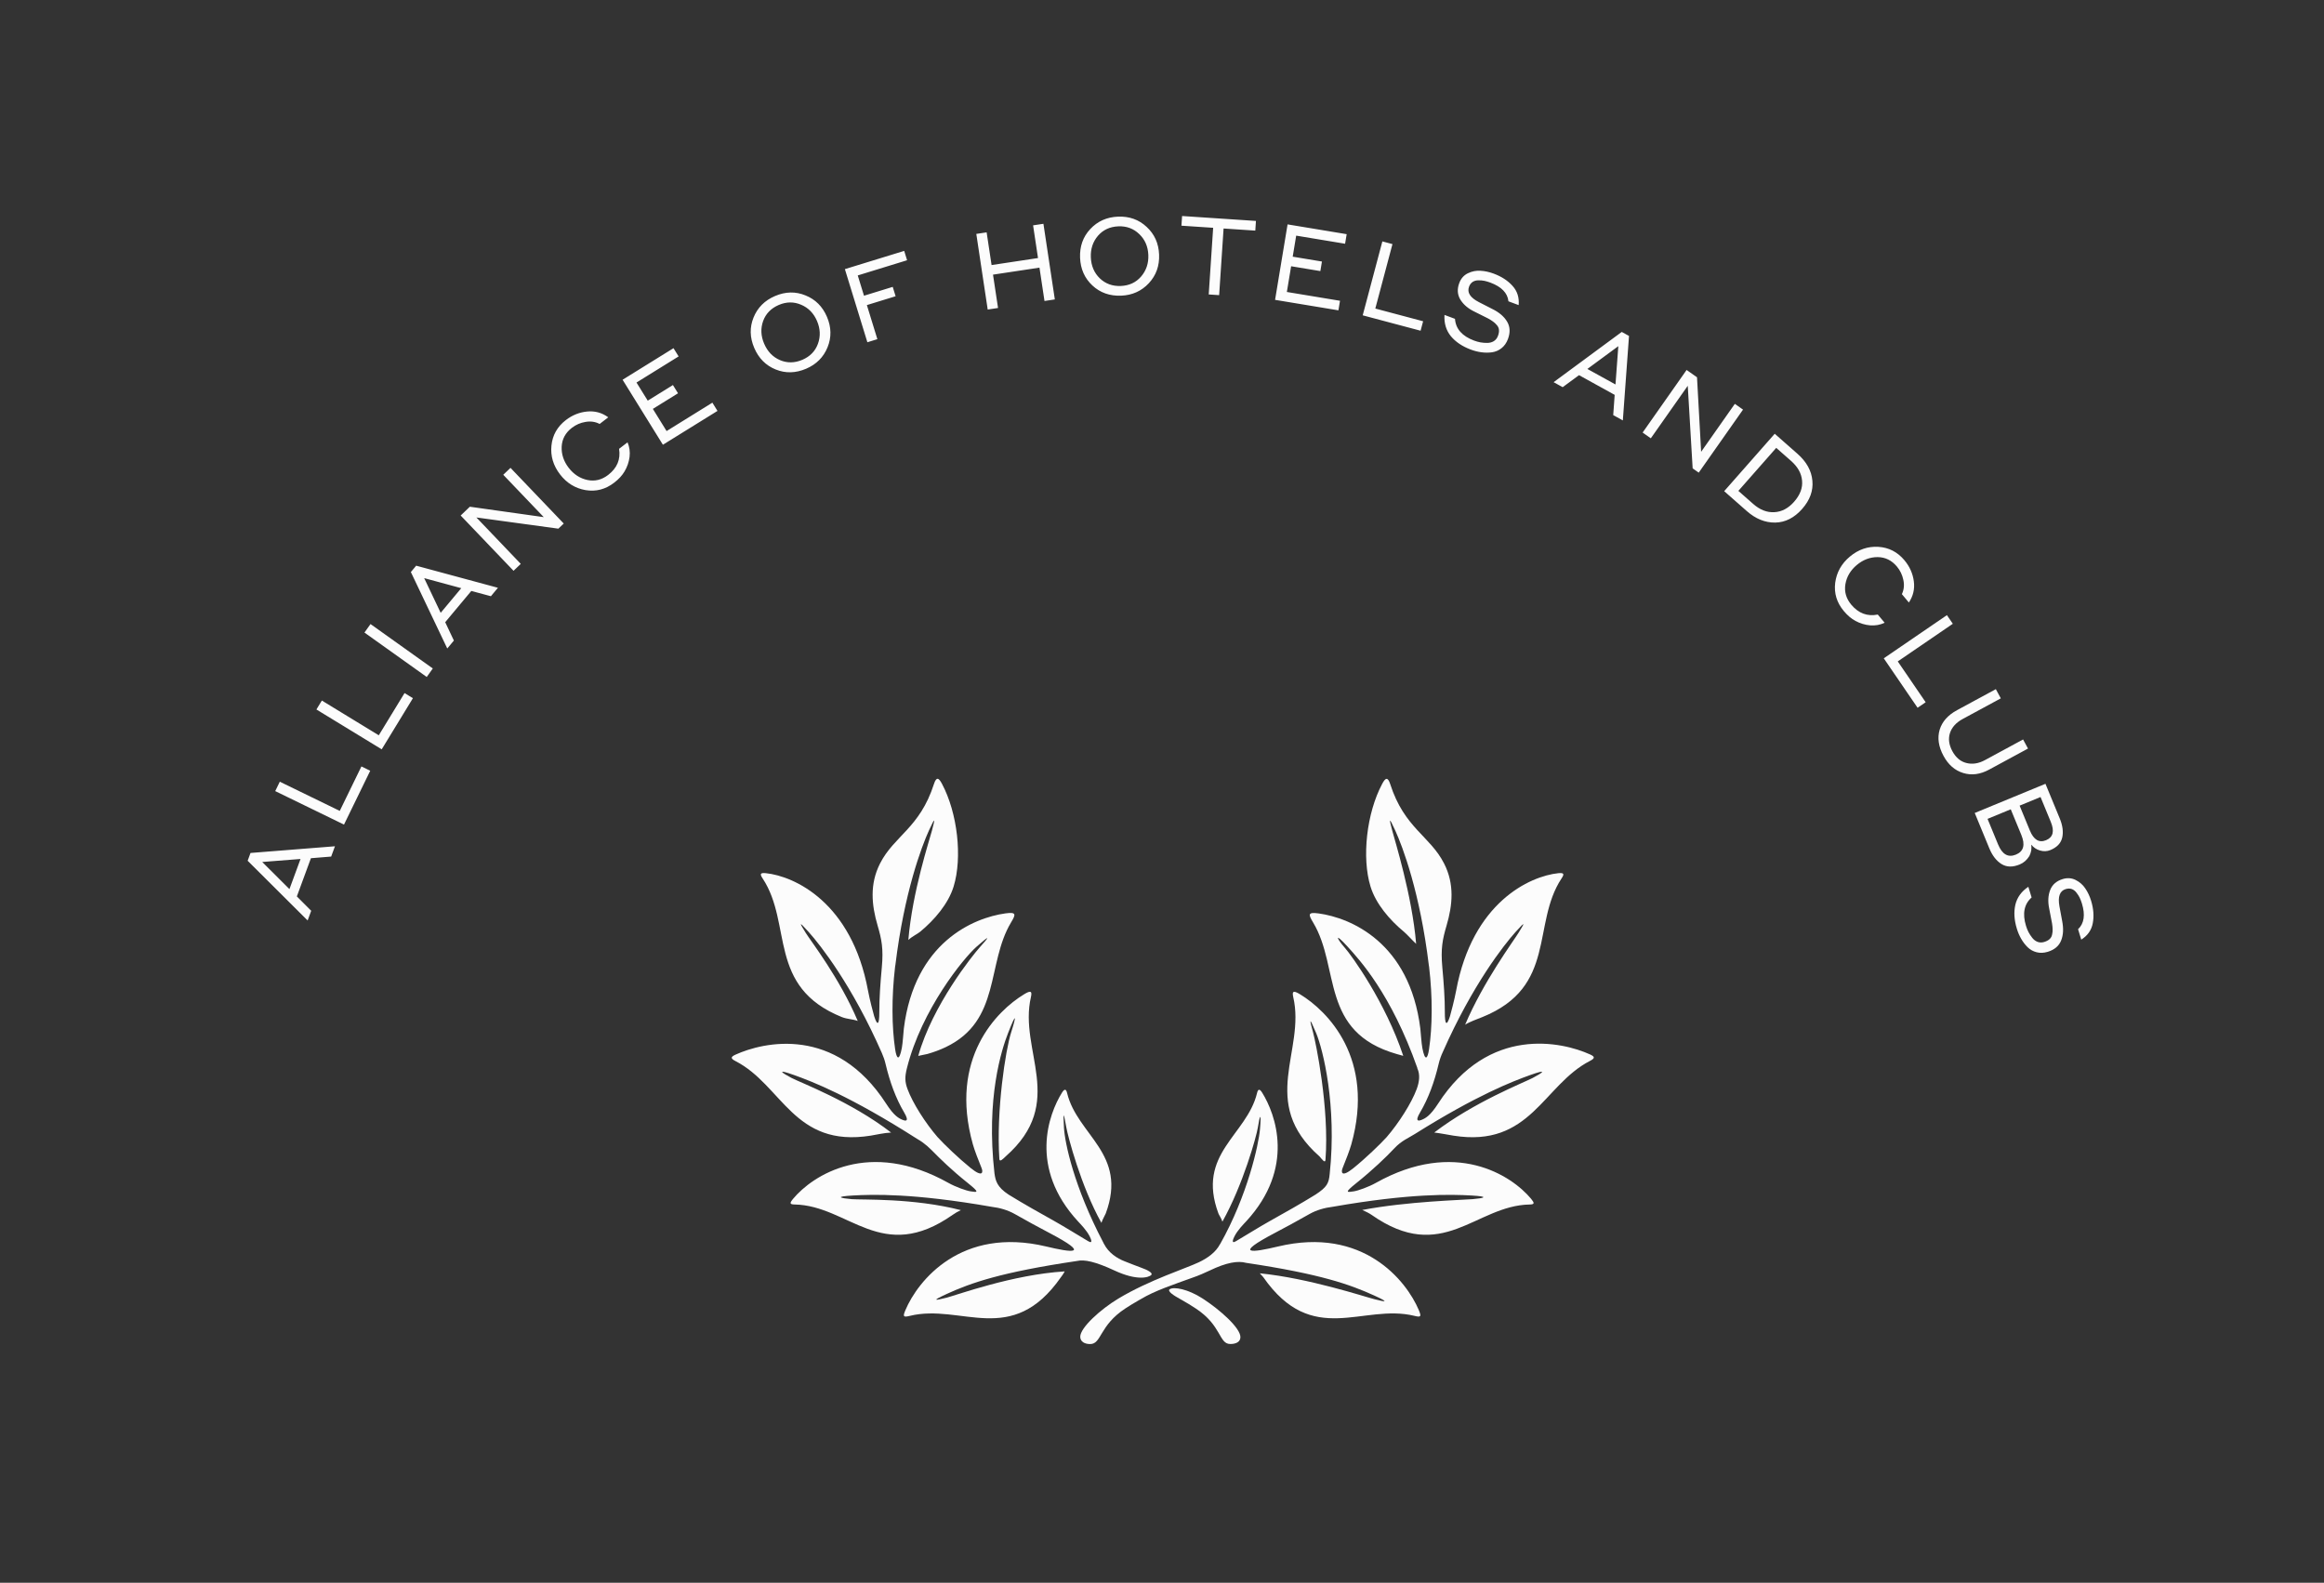 <?xml version="1.0" encoding="UTF-8"?> <svg xmlns="http://www.w3.org/2000/svg" width="185" height="126" viewBox="0 0 185 126" fill="none"><rect x="0" y="0" width="185" height="126" fill="#333333" stroke="none"/><g clip-path="url(#clip0_2249_163)"><path d="M75.355 103.013C77.283 102.136 79.639 101.288 85.753 100.383C86.316 100.255 87.184 100.43 88.736 101.153C90.478 101.963 91.433 101.72 91.649 101.494C91.793 101.342 91.358 101.101 90.843 100.92C90.334 100.74 90.05 100.61 89.563 100.426C88.875 100.167 88.234 99.707 87.889 99.037C87.889 99.037 87.887 99.037 87.885 99.037C87.868 99.001 87.851 98.965 87.832 98.929C87.829 98.92 87.822 98.911 87.819 98.902C87.819 98.902 87.819 98.898 87.817 98.897C85.49 94.471 84.763 90.976 84.696 89.772C84.619 88.366 84.677 88.6 84.888 89.772C85.01 90.454 86.036 94.415 87.678 97.352C87.746 97.111 87.975 96.726 88.021 96.605C89.795 91.832 85.761 90.393 84.945 87.013C84.873 86.714 84.754 86.638 84.538 86.986C83.473 88.697 81.889 92.975 85.811 97.23C86.015 97.451 86.506 97.945 86.746 98.432C86.822 98.587 87.05 99.064 86.623 98.81C85.804 98.324 84.691 97.635 83.962 97.226C82.727 96.535 81.486 95.841 80.287 95.101C79.359 94.493 79.251 93.998 79.165 93.418C78.479 87.389 79.738 83.544 80.248 82.238C80.917 80.521 80.92 80.848 80.488 82.198C80.047 83.577 79.299 88.391 79.553 92.263C79.572 92.547 79.839 92.27 80.061 92.057C84.957 87.742 81.064 83.659 82.068 79.367C82.197 78.816 81.953 78.892 81.509 79.162C79.368 80.465 75.518 84.248 77.445 91.103C77.57 91.552 77.894 92.396 78.139 92.993C78.261 93.288 78.263 93.787 77.273 92.988C76.311 92.21 75.163 91.105 74.64 90.531C73.672 89.415 72.656 87.819 72.241 86.699C72.027 86.122 72.022 85.724 72.195 85.036C73.356 80.384 76.707 76.273 77.741 75.364C78.951 74.301 78.709 74.614 77.975 75.436C77.434 76.043 74.233 80.011 73.096 84.061C73.156 84.041 73.758 83.926 73.821 83.908C74.365 83.753 74.849 83.57 75.279 83.364C79.697 81.259 78.513 76.721 80.481 73.44C80.876 72.783 80.918 72.591 80.028 72.715C77.496 73.068 72.806 75.019 71.95 81.878C71.919 82.13 71.864 83.04 71.79 83.426C71.574 84.545 71.37 84.277 71.258 83.537C70.989 81.737 70.965 79.403 71.253 76.959C71.26 76.905 71.27 76.855 71.279 76.802C71.982 71.036 73.37 67.382 73.943 66.122C74.525 64.846 74.398 65.305 74.187 66.122C73.991 66.876 72.629 70.984 72.308 74.83C72.622 74.538 73.023 74.362 73.252 74.173C74.398 73.224 75.496 71.939 75.914 70.57C76.618 68.271 76.23 64.733 74.984 62.397C74.732 61.923 74.543 61.803 74.341 62.429C73.216 65.919 71.178 66.536 70.056 68.739C69.217 70.388 69.383 72.047 69.858 73.672C70.181 74.774 70.334 75.519 70.196 77.015C70.08 78.285 69.994 79.466 69.997 80.578C70.001 81.541 69.857 81.743 69.589 80.906C69.52 80.694 69.22 79.525 69.098 78.865C67.801 71.833 63.236 69.751 60.965 69.513C60.476 69.463 60.495 69.607 60.713 69.938C63.102 73.559 61.052 78.562 67.01 80.967C67.436 81.138 67.897 81.133 68.28 81.278C66.846 77.88 64.535 74.907 64.149 74.281C63.712 73.57 63.458 73.172 64.381 74.204C65.303 75.235 67.836 78.438 70.207 83.847C70.207 83.847 70.207 83.847 70.207 83.849C70.327 84.117 70.424 84.397 70.493 84.693C70.833 86.131 71.305 87.432 71.974 88.562C72.445 89.359 72.022 89.223 71.869 89.16C71.557 89.034 71.176 88.847 70.545 87.868C66.508 81.61 60.769 82.95 58.549 83.96C58.146 84.144 58.151 84.27 58.558 84.478C62.286 86.399 63.175 91.391 69.318 90.407C69.773 90.335 70.354 90.189 70.936 90.162C67.753 87.702 63.737 86.195 63.01 85.814C62.202 85.389 61.768 85.069 63.214 85.585C64.674 86.107 67.69 87.27 73.005 90.664C73.159 90.751 73.317 90.85 73.475 90.967C73.475 90.967 73.476 90.967 73.478 90.969C73.703 91.134 73.931 91.33 74.161 91.562C74.888 92.299 75.743 93.141 77.046 94.183C78.048 94.984 77.781 94.919 77.264 94.843C76.916 94.793 76.067 94.489 75.501 94.172C69.169 90.623 64.683 93.575 63.135 95.436C62.85 95.778 62.855 95.882 63.252 95.889C67.568 95.966 70.177 100.691 75.849 96.704C76.033 96.575 76.278 96.431 76.489 96.339C72.718 95.365 68.596 95.531 67.8 95.464C66.899 95.387 66.381 95.259 67.908 95.173C69.459 95.085 72.704 94.982 78.927 96.071C79.597 96.15 80.239 96.346 80.754 96.634C82.102 97.388 82.387 97.55 83.48 98.124C86.968 99.957 85.279 99.71 83.276 99.231C76.515 97.621 73.065 101.954 72.078 104.292C71.857 104.814 71.9 104.884 72.42 104.757C76.535 103.745 80.539 107.3 84.461 101.668C84.521 101.582 84.621 101.467 84.756 101.215C80.598 101.47 76.163 103.103 75.343 103.31C74.514 103.518 74.036 103.617 75.358 103.014" fill="#FCFCFC"></path><path d="M126.572 83.942C124.354 82.932 118.508 81.611 114.473 87.867C113.841 88.846 113.46 89.033 113.148 89.159C112.996 89.22 112.572 89.357 113.044 88.562C113.713 87.431 114.184 86.132 114.524 84.692C114.603 84.356 114.718 84.037 114.86 83.736C117.218 78.396 119.721 75.227 120.637 74.203C121.561 73.172 121.306 73.569 120.868 74.28C120.482 74.909 118.067 78.175 116.631 81.575C116.994 81.341 117.579 81.139 118.003 80.968C123.961 78.564 121.911 73.56 124.301 69.939C124.521 69.608 124.538 69.464 124.049 69.514C121.777 69.752 117.212 71.834 115.914 78.87C115.792 79.528 115.49 80.697 115.423 80.911C115.155 81.748 115.011 81.546 115.015 80.583C115.018 79.473 114.932 78.292 114.816 77.02C114.678 75.522 114.831 74.777 115.154 73.677C115.629 72.052 115.797 70.393 114.956 68.744C113.836 66.543 111.796 65.926 110.671 62.434C110.469 61.808 110.28 61.928 110.028 62.402C108.782 64.738 108.394 68.276 109.098 70.575C109.516 71.944 110.614 73.231 111.76 74.178C111.989 74.367 112.416 74.849 112.731 75.141C112.411 71.293 111.023 66.881 110.829 66.126C110.618 65.308 110.491 64.849 111.072 66.126C111.649 67.389 113.044 71.066 113.745 76.872C113.75 76.903 113.756 76.931 113.761 76.962C114.051 79.406 114.025 81.74 113.756 83.54C113.646 84.282 113.44 84.548 113.224 83.429C113.15 83.043 113.095 82.133 113.064 81.883C112.208 75.022 107.516 73.073 104.986 72.72C104.095 72.596 104.138 72.788 104.533 73.445C106.693 77.045 105.056 82.16 111.192 83.913C111.258 83.931 111.644 84.035 111.705 84.055C110.297 79.797 107.585 76.048 107.044 75.441C106.432 74.755 106.147 74.126 107.278 75.367C108.209 76.391 110.746 79.122 112.829 85.029C112.827 85.034 112.824 85.038 112.822 85.043C113.061 85.545 112.987 86.126 112.774 86.703C112.359 87.822 111.343 89.418 110.376 90.534C109.853 91.11 108.703 92.215 107.741 92.991C106.751 93.79 106.753 93.291 106.874 92.996C107.12 92.401 107.444 91.555 107.569 91.107C109.496 84.249 105.646 80.468 103.505 79.165C103.061 78.895 102.817 78.819 102.946 79.37C103.949 83.663 100.141 87.748 105.04 92.064C105.243 92.298 105.49 92.647 105.514 92.325C105.831 88.198 104.732 82.948 104.528 82.199C104.258 81.21 104.169 80.81 104.768 82.237C105.312 83.531 106.43 88.011 105.85 93.445C105.782 94.202 105.636 94.503 104.725 95.099C103.526 95.84 102.285 96.535 101.05 97.226C100.321 97.633 99.209 98.324 98.389 98.81C97.962 99.063 98.19 98.587 98.266 98.432C98.506 97.944 98.997 97.451 99.201 97.231C103.123 92.977 101.539 88.697 100.474 86.987C100.258 86.639 100.139 86.713 100.067 87.014C99.251 90.394 95.219 91.832 96.993 96.607C97.037 96.729 97.24 97.012 97.308 97.255C98.952 94.317 100.021 90.459 100.127 89.773C100.292 88.725 100.421 88.497 100.3 89.897C100.196 91.112 99.307 95.181 97.13 99.038C97.13 99.038 97.127 99.038 97.123 99.038C96.777 99.706 96.118 100.158 95.454 100.478C94.461 100.959 91.47 101.905 89.014 103.387C87.616 104.229 85.993 105.69 85.993 106.416C85.993 106.822 86.36 107 86.778 107C87.701 107 87.494 105.534 89.578 104.169C89.889 103.966 90.282 103.719 90.692 103.491C90.731 103.469 90.77 103.448 90.812 103.424C91.941 102.746 93.342 102.292 94.926 101.716C95.389 101.562 95.946 101.313 96.277 101.155C97.655 100.492 98.545 100.359 99.19 100.534C105.157 101.428 107.483 102.267 109.391 103.135C110.714 103.736 110.235 103.637 109.407 103.428C108.611 103.228 104.207 101.761 100.287 101.367C100.318 101.41 100.527 101.623 100.558 101.668C104.481 107.299 108.485 103.745 112.599 104.756C113.117 104.884 113.16 104.816 112.941 104.292C111.952 101.954 108.504 97.62 101.743 99.231C99.739 99.708 98.051 99.956 101.539 98.124C102.634 97.55 102.918 97.386 104.265 96.634C104.783 96.344 105.426 96.15 106.099 96.07C112.318 94.981 115.564 95.086 117.115 95.172C118.64 95.259 118.123 95.386 117.223 95.464C116.427 95.532 112.042 95.64 108.439 96.326C108.65 96.416 108.986 96.576 109.17 96.706C114.84 100.692 117.451 95.968 121.765 95.89C122.162 95.883 122.165 95.781 121.882 95.437C120.335 93.576 115.85 90.626 109.516 94.173C108.949 94.492 108.101 94.794 107.753 94.845C107.236 94.92 106.969 94.985 107.971 94.184C109.274 93.14 110.347 92.111 111.004 91.409C111.566 90.806 112.143 90.586 112.628 90.277C117.566 87.181 120.405 86.087 121.808 85.585C123.255 85.067 122.821 85.389 122.012 85.813C121.29 86.193 117.343 87.732 114.172 90.16C114.716 90.225 115.257 90.338 115.699 90.408C121.844 91.391 122.838 86.38 126.566 84.46C126.972 84.251 126.976 84.125 126.574 83.942" fill="#FCFCFC"></path><path d="M95.747 103.383C94.563 102.616 93.438 102.418 93.115 102.636C92.886 102.79 93.472 103.158 93.951 103.419C94.404 103.665 94.841 103.942 95.183 104.165C97.267 105.53 97.015 106.996 97.938 106.996C98.355 106.996 98.742 106.85 98.742 106.444C98.742 105.717 97.118 104.272 95.747 103.383Z" fill="#FCFCFC"></path><path d="M26.362 68.192L24.751 68.322L23.631 71.364L24.773 72.507L24.489 73.279L19.714 68.524L19.942 67.904L26.664 67.371L26.362 68.192ZM23.041 70.781L23.924 68.383L20.875 68.622L23.041 70.781ZM28.77 61.016L29.472 61.358L27.384 65.645L21.909 62.979L22.273 62.231L27.046 64.555L28.77 61.016ZM32.203 55.175L32.87 55.582L30.386 59.653L25.188 56.481L25.621 55.77L30.153 58.536L32.203 55.175ZM33.97 53.894L29.012 50.358L29.495 49.681L34.453 53.217L33.97 53.894ZM39.078 47.465L37.518 47.045L35.44 49.533L36.131 50.994L35.604 51.626L32.706 45.541L33.129 45.034L39.638 46.793L39.078 47.465ZM35.08 48.786L36.718 46.824L33.766 46.024L35.08 48.786ZM40.638 37.246L44.876 41.678L44.449 42.087L37.923 41.195L41.456 44.89L40.88 45.441L36.671 41.04L37.402 40.34L43.286 41.169L40.061 37.797L40.638 37.246ZM48.891 38.426C48.202 38.957 47.445 39.155 46.618 39.019C45.793 38.876 45.115 38.46 44.584 37.771C44.043 37.069 43.814 36.304 43.897 35.475C43.98 34.646 44.363 33.968 45.047 33.44C45.559 33.046 46.124 32.819 46.743 32.761C47.362 32.702 47.921 32.856 48.42 33.222L47.734 33.751C47.394 33.573 47.02 33.518 46.612 33.588C46.208 33.654 45.845 33.811 45.523 34.059C45.012 34.453 44.741 34.954 44.711 35.562C44.686 36.166 44.873 36.726 45.27 37.242C45.672 37.763 46.17 38.087 46.766 38.213C47.357 38.334 47.907 38.199 48.414 37.808C49.125 37.26 49.414 36.568 49.282 35.731L49.955 35.213C50.111 35.575 50.165 35.964 50.116 36.377C50.063 36.786 49.93 37.17 49.716 37.53C49.532 37.845 49.257 38.144 48.891 38.426ZM52.77 35.406L49.561 30.231L53.614 27.718L54.021 28.374L50.668 30.453L51.563 31.896L53.568 30.653L53.974 31.309L51.97 32.552L53.063 34.316L56.708 32.056L57.115 32.713L52.77 35.406ZM64.173 29.354C63.337 29.711 62.528 29.731 61.745 29.413C60.962 29.095 60.394 28.523 60.041 27.698C59.685 26.867 59.667 26.06 59.985 25.277C60.306 24.487 60.876 23.916 61.696 23.566C62.527 23.21 63.335 23.194 64.12 23.517C64.908 23.833 65.478 24.401 65.829 25.221C66.182 26.047 66.198 26.855 65.877 27.645C65.556 28.435 64.988 29.005 64.173 29.354ZM63.869 28.644C64.484 28.381 64.899 27.954 65.113 27.365C65.326 26.771 65.301 26.169 65.04 25.559C64.775 24.938 64.353 24.506 63.776 24.262C63.197 24.012 62.605 24.017 62 24.275C61.38 24.541 60.962 24.968 60.748 25.557C60.539 26.144 60.566 26.745 60.829 27.36C61.097 27.986 61.517 28.422 62.089 28.669C62.666 28.913 63.259 28.905 63.869 28.644ZM69.047 27.246L67.256 21.425L71.978 19.973L72.207 20.718L68.281 21.927L68.778 23.542L71.065 22.838L71.294 23.584L69.007 24.288L69.842 27.001L69.047 27.246ZM83.146 23.961L82.746 21.307L79.048 21.864L79.448 24.519L78.625 24.643L77.718 18.621L78.54 18.497L78.933 21.101L82.63 20.543L82.238 17.939L83.061 17.816L83.969 23.837L83.146 23.961ZM89.251 23.538C88.343 23.574 87.579 23.305 86.961 22.729C86.342 22.153 86.015 21.417 85.978 20.52C85.942 19.617 86.211 18.857 86.787 18.238C87.368 17.614 88.105 17.283 88.996 17.247C89.899 17.21 90.659 17.483 91.278 18.064C91.903 18.64 92.233 19.373 92.269 20.265C92.305 21.162 92.033 21.922 91.452 22.547C90.87 23.171 90.137 23.502 89.251 23.538ZM89.22 22.766C89.888 22.739 90.428 22.488 90.838 22.014C91.247 21.534 91.439 20.962 91.412 20.299C91.385 19.625 91.144 19.071 90.692 18.638C90.239 18.198 89.684 17.992 89.027 18.018C88.353 18.046 87.811 18.297 87.401 18.771C86.997 19.245 86.808 19.817 86.835 20.485C86.863 21.165 87.1 21.722 87.547 22.156C88 22.59 88.557 22.793 89.22 22.766ZM94.047 17.967L94.099 17.197L99.978 17.588L99.927 18.359L97.402 18.191L97.049 23.497L96.219 23.441L96.572 18.135L94.047 17.967ZM101.501 23.871L102.496 17.863L107.201 18.642L107.075 19.404L103.182 18.759L102.905 20.434L105.232 20.82L105.106 21.581L102.779 21.196L102.439 23.244L106.67 23.944L106.544 24.706L101.501 23.871ZM113.286 25.575L113.085 26.329L108.477 25.103L110.042 19.218L110.846 19.432L109.481 24.563L113.286 25.575ZM118.64 22.498C118.479 22.438 118.322 22.392 118.169 22.359C118.022 22.328 117.863 22.315 117.691 22.317C117.521 22.315 117.368 22.356 117.233 22.44C117.103 22.526 117.006 22.654 116.942 22.826C116.771 23.286 117.033 23.696 117.729 24.053L118.798 24.599C119.344 24.869 119.735 25.204 119.971 25.604C120.211 26.005 120.234 26.468 120.038 26.993C119.924 27.298 119.754 27.54 119.529 27.718C119.304 27.897 119.049 28.006 118.766 28.047C118.489 28.084 118.209 28.083 117.924 28.044C117.645 28.007 117.364 27.936 117.08 27.83C116.405 27.578 115.876 27.222 115.492 26.761C115.116 26.297 114.948 25.734 114.987 25.071L115.823 25.383C115.88 26.18 116.388 26.757 117.347 27.115C117.513 27.177 117.681 27.224 117.852 27.257C118.03 27.287 118.214 27.301 118.404 27.299C118.594 27.296 118.764 27.25 118.914 27.159C119.066 27.063 119.176 26.924 119.243 26.742C119.311 26.56 119.338 26.399 119.323 26.259C119.31 26.114 119.251 25.985 119.147 25.873C119.05 25.757 118.95 25.665 118.847 25.596C118.752 25.524 118.618 25.441 118.446 25.346L117.366 24.806C116.865 24.564 116.492 24.244 116.249 23.849C116.012 23.455 115.983 23.017 116.163 22.535C116.299 22.171 116.527 21.911 116.847 21.756C117.175 21.597 117.511 21.53 117.856 21.555C118.203 21.575 118.553 21.651 118.906 21.783C119.533 22.017 120.034 22.344 120.408 22.764C120.784 23.179 120.945 23.688 120.891 24.29L120.079 23.987C120.009 23.326 119.529 22.83 118.64 22.498ZM128.419 33.046L128.535 31.435L125.697 29.867L124.395 30.823L123.674 30.425L129.098 26.425L129.676 26.744L129.185 33.469L128.419 33.046ZM126.362 29.372L128.6 30.608L128.825 27.558L126.362 29.372ZM138.752 32.609L135.226 37.627L134.742 37.286L134.352 30.712L131.412 34.894L130.76 34.435L134.261 29.453L135.089 30.035L135.417 35.968L138.1 32.151L138.752 32.609ZM137.252 39.102L141.276 34.531L143.078 36.118C143.804 36.756 144.202 37.472 144.273 38.266C144.351 39.059 144.081 39.808 143.461 40.512C142.834 41.224 142.118 41.588 141.313 41.602C140.511 41.613 139.758 41.308 139.055 40.689L137.252 39.102ZM142.574 36.691L141.396 35.654L138.381 39.079L139.559 40.116C140.095 40.588 140.656 40.808 141.242 40.774C141.831 40.745 142.357 40.468 142.818 39.945C143.297 39.4 143.509 38.839 143.452 38.264C143.403 37.687 143.111 37.163 142.574 36.691ZM146.772 48.641C146.214 47.974 145.987 47.225 146.089 46.394C146.2 45.563 146.589 44.87 147.255 44.312C147.935 43.743 148.691 43.484 149.523 43.534C150.355 43.584 151.047 43.94 151.601 44.602C152.016 45.098 152.265 45.654 152.348 46.27C152.431 46.887 152.299 47.452 151.953 47.965L151.397 47.3C151.562 46.953 151.602 46.577 151.516 46.172C151.434 45.771 151.263 45.415 151.003 45.103C150.588 44.608 150.077 44.357 149.468 44.351C148.864 44.35 148.311 44.559 147.811 44.977C147.307 45.398 147.003 45.909 146.901 46.509C146.803 47.105 146.96 47.649 147.37 48.14C147.946 48.829 148.649 49.09 149.48 48.925L150.025 49.577C149.669 49.748 149.283 49.817 148.868 49.784C148.457 49.747 148.068 49.629 147.7 49.43C147.378 49.259 147.069 48.996 146.772 48.641ZM153.292 55.905L152.647 56.345L149.956 52.408L154.983 48.971L155.453 49.658L151.07 52.655L153.292 55.905ZM155.416 59.801C155.694 60.314 156.069 60.628 156.541 60.743C157.015 60.863 157.507 60.785 158.014 60.51L161.046 58.868L161.438 59.592L158.346 61.267C157.632 61.654 156.943 61.744 156.279 61.538C155.617 61.337 155.096 60.885 154.715 60.181C154.314 59.442 154.211 58.747 154.404 58.096C154.601 57.449 155.061 56.93 155.785 56.538L158.877 54.863L159.273 55.595L156.241 57.237C155.719 57.52 155.38 57.892 155.226 58.353C155.078 58.81 155.141 59.293 155.416 59.801ZM157.197 64.72L162.827 62.398L163.965 65.157C164.196 65.718 164.262 66.222 164.163 66.671C164.063 67.121 163.749 67.454 163.221 67.672C162.956 67.781 162.68 67.793 162.391 67.708C162.11 67.626 161.879 67.471 161.698 67.243C161.715 67.403 161.714 67.558 161.695 67.708C161.663 67.87 161.613 68.017 161.544 68.151C161.347 68.467 161.092 68.69 160.78 68.818C160.22 69.049 159.736 69.039 159.329 68.786C158.921 68.533 158.598 68.116 158.358 67.535L157.197 64.72ZM163.253 65.433L162.435 63.45L160.77 64.137L161.587 66.119C161.893 66.859 162.323 67.115 162.878 66.886C163.433 66.657 163.558 66.173 163.253 65.433ZM160.905 66.466L160.064 64.428L158.217 65.19L159.057 67.228C159.384 68.021 159.857 68.29 160.475 68.035C161.089 67.782 161.232 67.259 160.905 66.466ZM165.729 71.927C165.679 71.763 165.62 71.61 165.553 71.469C165.488 71.334 165.402 71.199 165.295 71.064C165.193 70.928 165.068 70.832 164.919 70.775C164.772 70.725 164.611 70.726 164.436 70.78C163.966 70.924 163.801 71.381 163.941 72.151L164.159 73.331C164.276 73.929 164.248 74.443 164.074 74.873C163.902 75.308 163.549 75.608 163.013 75.772C162.701 75.867 162.406 75.88 162.127 75.809C161.849 75.739 161.607 75.604 161.402 75.403C161.204 75.207 161.035 74.984 160.892 74.734C160.752 74.49 160.637 74.223 160.549 73.933C160.338 73.245 160.298 72.608 160.431 72.023C160.57 71.442 160.914 70.966 161.464 70.595L161.725 71.448C161.128 71.977 160.979 72.731 161.279 73.71C161.331 73.88 161.395 74.042 161.473 74.198C161.557 74.357 161.658 74.512 161.776 74.661C161.893 74.811 162.034 74.917 162.197 74.981C162.365 75.043 162.542 75.046 162.728 74.989C162.914 74.932 163.058 74.855 163.16 74.758C163.267 74.659 163.334 74.534 163.359 74.383C163.392 74.236 163.404 74.1 163.396 73.977C163.396 73.858 163.381 73.701 163.351 73.507L163.123 72.321C163.01 71.775 163.036 71.286 163.203 70.852C163.371 70.424 163.701 70.135 164.193 69.984C164.565 69.87 164.909 69.893 165.227 70.053C165.553 70.217 165.81 70.443 166 70.732C166.196 71.019 166.349 71.343 166.459 71.703C166.655 72.343 166.7 72.939 166.594 73.492C166.493 74.043 166.188 74.48 165.677 74.804L165.423 73.976C165.905 73.517 166.007 72.834 165.729 71.927Z" fill="#FCFCFC"></path></g><defs><clipPath id="clip0_2249_163"><rect width="185" height="126" fill="white"></rect></clipPath></defs></svg> 